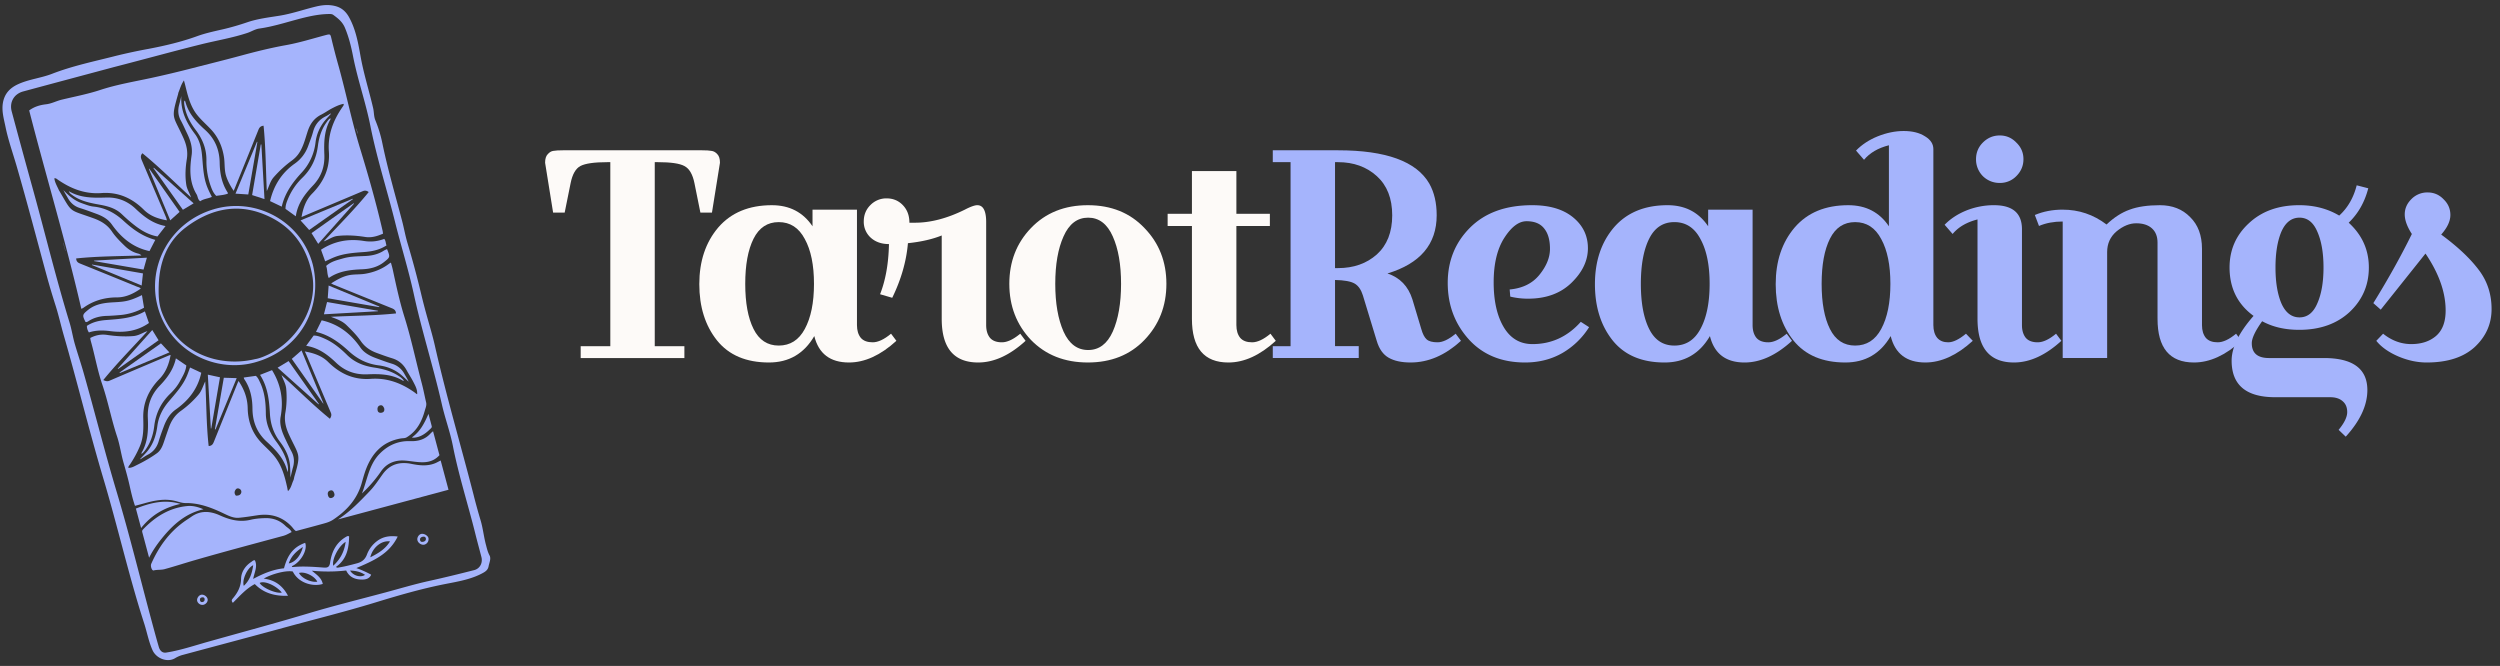 <svg xmlns="http://www.w3.org/2000/svg" width="229" height="61" fill="none"><rect width="100%" height="100%" fill="#333333" stroke="none"/><path fill="#FDFAF8" d="M60.247 14.854h-.272V31.71h2.715v1.087H53.19V31.71h2.715V14.854h-.272c-1.194 0-2.018.118-2.47.354-.435.235-.733.761-.896 1.577l-.543 2.69h-1.059l-.733-4.566c0-.363.082-.625.245-.789.162-.18.334-.28.515-.299.2-.036.498-.054.896-.054h12.705c.398 0 .688.018.868.054.2.018.38.118.544.3.162.163.244.425.244.788l-.733 4.567h-1.059l-.543-2.691c-.163-.816-.47-1.342-.923-1.577-.434-.236-1.249-.354-2.443-.354Z"/><path fill="#FDFAF8" d="M78.498 19.204v10.575c0 .489.118.879.353 1.169.235.271.597.407 1.086.407.489 0 1.05-.262 1.683-.788l.489.652c-1.448 1.323-2.896 1.985-4.344 1.985-1.72 0-2.778-.806-3.176-2.42-.941 1.614-2.326 2.42-4.153 2.42-2.082 0-3.665-.67-4.751-2.012-1.086-1.359-1.629-3.08-1.629-5.165 0-2.102.58-3.833 1.737-5.192 1.177-1.36 2.815-2.039 4.914-2.039 1.61 0 2.85.643 3.72 1.93v-1.522h4.071Zm-9.474 2.664c-.507 1.015-.76 2.392-.76 4.132 0 1.74.253 3.117.76 4.132.507 1.015 1.276 1.522 2.307 1.522 1.05 0 1.846-.507 2.39-1.522.56-1.033.84-2.41.84-4.132 0-1.722-.28-3.09-.84-4.105-.544-1.033-1.34-1.55-2.39-1.55-1.031 0-1.8.508-2.307 1.523Z"/><path fill="#FDFAF8" d="M89.519 18.796c.543 0 .814.517.814 1.55v9.433c0 .489.118.879.353 1.169.235.271.597.407 1.086.407.488 0 1.05-.262 1.683-.788l.489.652c-1.448 1.323-2.896 1.985-4.344 1.985-2.226 0-3.339-1.332-3.339-3.996v-7.639c-.85.344-1.882.58-3.095.707-.144 1.667-.624 3.334-1.438 5.002l-1.113-.326c.506-1.287.778-2.819.814-4.595-.688 0-1.249-.199-1.683-.598a1.954 1.954 0 0 1-.625-1.468c0-.598.2-1.096.598-1.495a2.036 2.036 0 0 1 1.493-.625c.597 0 1.095.208 1.493.625.398.417.597.952.597 1.604h.516c1.43 0 2.95-.399 4.56-1.196.525-.272.905-.408 1.14-.408Z"/><path fill="#FDFAF8" d="M94.436 31.138c-1.321-1.396-1.982-3.108-1.982-5.138s.66-3.733 1.982-5.11c1.34-1.396 3.076-2.094 5.212-2.094 2.136 0 3.864.698 5.185 2.093 1.339 1.378 2.009 3.081 2.009 5.111s-.67 3.742-2.009 5.138c-1.321 1.377-3.049 2.066-5.185 2.066-2.135 0-3.873-.689-5.212-2.066Zm2.986-9.487c-.507 1.123-.76 2.573-.76 4.35 0 1.775.253 3.234.76 4.376.507 1.123 1.258 1.685 2.253 1.685.996 0 1.747-.562 2.253-1.685.507-1.142.761-2.6.761-4.377 0-1.776-.254-3.226-.761-4.35-.506-1.141-1.257-1.712-2.253-1.712-.995 0-1.746.57-2.253 1.713ZM106.955 20.7v-1.116h2.226V15.67h4.072v3.914h3.067V20.7h-3.067v9.08c0 .489.118.879.353 1.169.235.271.597.407 1.086.407.488 0 1.049-.262 1.683-.788l.488.652c-1.447 1.323-2.895 1.985-4.343 1.985-2.226 0-3.339-1.332-3.339-3.996v-8.509h-2.226Z"/><path fill="#A5B4FC" d="M116.587 14.854v-1.087h5.973c4.397 0 7.184 1.015 8.361 3.045.452.797.679 1.767.679 2.908 0 2.646-1.503 4.422-4.507 5.329 1.14.38 1.9 1.169 2.28 2.365l.815 2.718c.127.453.289.77.489.951.199.182.533.272 1.004.272.47 0 1.022-.262 1.656-.788l.489.652c-1.448 1.323-2.987 1.985-4.615 1.985-.833 0-1.503-.145-2.009-.435-.507-.29-.869-.797-1.086-1.522l-1.276-4.187c-.163-.525-.416-.888-.76-1.087-.344-.2-.941-.308-1.792-.326v6.062h2.172v1.087h-7.873V31.71h1.629V14.854h-1.629Zm5.973 0h-.272v9.705h.272c1.429 0 2.615-.417 3.556-1.25.941-.852 1.411-2.048 1.411-3.589 0-1.54-.47-2.736-1.411-3.588-.941-.852-2.127-1.278-3.556-1.278Z"/><path fill="#A5B4FC" d="M138.286 26.517c1.176-.11 2.081-.553 2.715-1.332.651-.798.977-1.595.977-2.393 0-.815-.181-1.44-.543-1.876-.344-.434-.878-.652-1.602-.652-.705 0-1.384.508-2.036 1.522-.651 1.015-.977 2.374-.977 4.078 0 1.704.308 3.072.923 4.105.616 1.033 1.493 1.55 2.633 1.55 1.738 0 3.213-.68 4.425-2.04l.76.49a7.098 7.098 0 0 1-2.443 2.365c-1.013.58-2.153.87-3.42.87-2.154 0-3.873-.707-5.158-2.12-1.285-1.432-1.928-3.154-1.928-5.166 0-2.011.679-3.697 2.036-5.056 1.376-1.377 3.276-2.066 5.701-2.066 1.593 0 2.842.372 3.747 1.115.904.743 1.357 1.685 1.357 2.827s-.507 2.202-1.52 3.18c-.996.961-2.317 1.441-3.964 1.441a6.91 6.91 0 0 1-1.629-.19l-.054-.652ZM160.538 19.204v10.575c0 .489.117.879.353 1.169.235.271.597.407 1.086.407.488 0 1.049-.262 1.683-.788l.488.652c-1.447 1.323-2.895 1.985-4.343 1.985-1.719 0-2.778-.807-3.176-2.42-.941 1.613-2.326 2.42-4.154 2.42-2.081 0-3.665-.67-4.75-2.012-1.086-1.359-1.629-3.08-1.629-5.165 0-2.102.579-3.833 1.737-5.192 1.176-1.36 2.814-2.039 4.914-2.039 1.61 0 2.85.643 3.719 1.93v-1.522h4.072Zm-9.474 2.664c-.507 1.015-.761 2.392-.761 4.132 0 1.74.254 3.117.761 4.132.506 1.015 1.275 1.522 2.307 1.522 1.05 0 1.846-.507 2.389-1.522.561-1.033.842-2.41.842-4.132 0-1.722-.281-3.09-.842-4.105-.543-1.033-1.339-1.55-2.389-1.55-1.032 0-1.801.508-2.307 1.523Z"/><path fill="#A5B4FC" d="M177.096 13.658v16.12c0 .49.118.88.353 1.17.236.271.57.407 1.005.407.452 0 .995-.262 1.629-.788l.624.652c-1.448 1.323-2.896 1.985-4.344 1.985-1.719 0-2.778-.807-3.176-2.42-.941 1.613-2.325 2.42-4.153 2.42-2.082 0-3.665-.67-4.751-2.012-1.086-1.359-1.629-3.08-1.629-5.165 0-2.102.579-3.833 1.738-5.192 1.176-1.36 2.814-2.039 4.913-2.039 1.611 0 2.851.643 3.719 1.93v-7.421c-.995.254-1.755.698-2.28 1.332l-.733-.843c.525-.543 1.185-.979 1.982-1.305.814-.326 1.61-.489 2.389-.489.796 0 1.448.163 1.954.49.507.307.76.697.76 1.168Zm-9.474 8.21c-.507 1.015-.76 2.392-.76 4.132 0 1.74.253 3.117.76 4.132.507 1.015 1.276 1.522 2.308 1.522 1.049 0 1.846-.507 2.389-1.522.561-1.033.841-2.41.841-4.132 0-1.722-.28-3.09-.841-4.105-.543-1.033-1.34-1.55-2.389-1.55-1.032 0-1.801.508-2.308 1.523Z"/><path fill="#A5B4FC" d="M181.629 16.132a2.166 2.166 0 0 1-.625-1.55c0-.598.209-1.105.625-1.522.434-.435.95-.652 1.547-.652s1.104.217 1.52.652c.435.417.652.925.652 1.522 0 .599-.217 1.115-.652 1.55a2.067 2.067 0 0 1-1.52.625 2.157 2.157 0 0 1-1.547-.625Zm1.031 2.664c1.702 0 2.552.734 2.552 2.202v8.78c0 .49.118.88.353 1.17.235.271.597.407 1.086.407.489 0 1.05-.262 1.683-.788l.489.652c-1.448 1.323-2.896 1.985-4.344 1.985-2.226 0-3.339-1.332-3.339-3.996V20.1c-.995.254-1.755.698-2.28 1.332l-.733-.843c.525-.543 1.185-.978 1.982-1.305a6.798 6.798 0 0 1 2.551-.489Z"/><path fill="#A5B4FC" d="M188.943 19.204c1.484 0 2.823.453 4.017 1.36.688-.653 1.394-1.106 2.118-1.36.724-.272 1.647-.408 2.769-.408 1.14 0 2.063.363 2.769 1.088.724.706 1.086 1.676 1.086 2.908v6.987c0 .489.117.879.353 1.169.235.271.597.407 1.085.407.489 0 1.05-.262 1.683-.788l.489.652c-1.448 1.323-2.896 1.985-4.343 1.985-2.226 0-3.339-1.332-3.339-3.996V22.22c0-.561-.172-.996-.516-1.305-.344-.308-.824-.462-1.439-.462-.597 0-1.194.245-1.792.734-.579.49-.868 1.124-.868 1.903v9.705h-4.072V20.291c-.815 0-1.539.136-2.172.408l-.38-1.006c.778-.326 1.629-.49 2.552-.49Z"/><path fill="#A5B4FC" d="M213.43 36.385h-5.022c-2.661 0-3.991-1.115-3.991-3.344 0-1.214.67-2.583 2.009-4.105-1.466-1.07-2.199-2.546-2.199-4.431 0-1.613.588-2.963 1.765-4.05 1.176-1.106 2.714-1.659 4.615-1.659 1.375 0 2.597.317 3.664.952.779-.707 1.313-1.632 1.602-2.773l1.059.272c-.326 1.268-.923 2.32-1.792 3.153 1.231 1.124 1.846 2.492 1.846 4.105 0 1.613-.588 2.972-1.764 4.078-1.177 1.087-2.715 1.63-4.615 1.63-1.303 0-2.435-.262-3.394-.788-.633.888-.95 1.559-.95 2.012 0 .906.525 1.36 1.575 1.36h5.022c2.66 0 3.99.978 3.99 2.935 0 1.395-.66 2.818-1.981 4.268l-.652-.625c.525-.635.787-1.178.787-1.631 0-.435-.144-.77-.434-1.006-.271-.236-.651-.353-1.14-.353Zm-4.452-15.17c-.362.852-.543 1.949-.543 3.29s.181 2.437.543 3.29c.38.851.932 1.277 1.656 1.277.724 0 1.267-.426 1.629-1.278.38-.852.57-1.948.57-3.29 0-1.34-.19-2.437-.57-3.289-.362-.851-.905-1.277-1.629-1.277s-1.276.426-1.656 1.277ZM220.926 21.433c-.435-.67-.652-1.269-.652-1.794 0-.526.199-.988.597-1.387a2.037 2.037 0 0 1 1.493-.625c.58 0 1.068.209 1.466.625.417.4.625.88.625 1.441 0 .562-.281 1.16-.842 1.794 1.484 1.088 2.624 2.157 3.421 3.208.796 1.033 1.194 2.238 1.194 3.616 0 1.359-.516 2.519-1.547 3.48-1.032.942-2.498 1.413-4.398 1.413-.869 0-1.746-.19-2.633-.571-.869-.38-1.53-.852-1.982-1.414l.624-.652c.797.634 1.656.951 2.579.951.923 0 1.674-.244 2.254-.733.597-.508.895-1.287.895-2.338 0-1.668-.615-3.407-1.846-5.22l-4.099 5.138-.678-.598c1.375-2.23 2.551-4.34 3.529-6.334Z"/><path fill="#A5B4FC" fill-rule="evenodd" d="M33.017 5.103c-.214-1.208-.441-2.447-1.057-3.549-.255-.453-.61-.8-1.122-.961-.621-.195-1.252-.147-1.863-.001-1.125.27-2.223.66-3.366.846-.987.159-1.992.275-2.93.593-.726.247-1.455.464-2.198.638-.815.19-1.626.355-2.425.645-1.428.518-2.917.87-4.412 1.155a50.629 50.629 0 0 0-3.062.656c-1.951.498-3.932.906-5.82 1.638-1.007.39-2.107.493-3.099.947-.73.334-1.227.834-1.386 1.657-.15.78.08 1.525.228 2.255.254 1.243.69 2.446 1.041 3.667.953 3.292 1.821 6.608 2.719 9.916.258.953.544 1.896.843 2.837.273.86.466 1.744.716 2.612 1.27 4.393 2.349 8.837 3.656 13.22 1.317 4.413 2.329 8.914 3.748 13.299.25.795.399 1.616.745 2.387.342.758 1.37 1.166 2.087.717a2.67 2.67 0 0 1 .74-.303c3.115-.84 6.236-1.665 9.35-2.517 2.75-.752 5.517-1.438 8.245-2.274 2.101-.644 4.208-1.256 6.372-1.683 1.166-.23 2.37-.42 3.45-1.007.282-.153.479-.305.538-.62.062-.335.25-.697.084-1.004-.167-.308-.237-.626-.323-.949-.205-.761-.276-1.55-.508-2.309a51.647 51.647 0 0 1-.636-2.316c-1.17-4.55-2.5-9.058-3.54-13.641-.207-.912-.477-1.808-.73-2.708a55.929 55.929 0 0 1-.504-1.938 85.093 85.093 0 0 0-1.262-4.709c-.204-.676-.325-1.381-.505-2.069-.615-2.347-1.302-4.675-1.795-7.054a11.619 11.619 0 0 0-.649-2.151c-.153-.362-.12-.754-.208-1.128-.373-1.6-.874-3.166-1.162-4.794Zm-.685.015c.42 2.165 1.163 4.249 1.593 6.407.594 2.983 1.53 5.873 2.263 8.817.552 2.21 1.234 4.39 1.72 6.613.738 3.392 1.797 6.696 2.565 10.076.293 1.289.756 2.529 1.012 3.824.532 2.695 1.374 5.31 2.038 7.971.183.733.382 1.464.574 2.196.14.532-.134 1.065-.66 1.2-1.363.347-2.73.684-4.106.987-1.343.296-2.664.691-3.993 1.05-2.387.64-4.787 1.233-7.155 1.943-3.027.907-6.079 1.725-9.12 2.581-.558.157-1.12.328-1.674.487-.706.203-1.433.391-2.166.506-.375.058-.586-.199-.68-.526-.24-.825-.462-1.654-.685-2.483-1.05-3.906-2.011-7.838-3.171-11.71-1.082-3.614-1.995-7.27-3.026-10.896-.25-.886-.55-1.757-.805-2.638-.187-.643-.284-1.317-.482-1.964C5.1 25.4 4.086 21.17 2.918 16.981a880.194 880.194 0 0 1-1.844-6.767c-.23-.847.206-1.61 1.049-1.837 2.844-.769 5.69-1.529 8.326-2.236 2.798-.719 5.373-1.435 7.97-2.08 1.417-.353 2.865-.587 4.257-1.051.363-.121.685-.34 1.073-.395 1.536-.215 2.992-.756 4.497-1.09.65-.144 1.315-.245 1.988-.241.095 0 .212.02.286.074.433.32.835.62 1.072 1.178.353.838.569 1.707.74 2.582Z" clip-rule="evenodd"/><path fill="#A5B4FC" fill-rule="evenodd" d="M31.023 6.082a59.956 59.956 0 0 1-.658-2.524c-.102-.438-.102-.456-.544-.34-1.199.317-2.388.694-3.604.912-1.378.246-2.74.584-4.077.946-1.503.409-3.018.78-4.526 1.169-1.261.325-2.532.63-3.81.905-1.549.334-3.12.595-4.639 1.096-1.143.375-2.335.601-3.508.883-.482.115-.923.362-1.424.421-.549.065-1.08.208-1.56.566 1.553 6.06 3.369 12.052 4.775 18.172.104-.047.137-.054.163-.073.925-.675 1.96-.973 3.104-.974.81 0 1.515-.344 2.177-.803-.098-.123-.23-.135-.342-.18-1.732-.708-3.467-1.413-5.204-2.113-.201-.08-.355-.181-.37-.472 1.979-.208 3.959-.202 5.976-.272-.128-.145-.258-.16-.372-.193-.448-.124-.821-.367-1.152-.685-.423-.408-.844-.825-1.17-1.31-.423-.626-1.006-.972-1.692-1.22-2.318-.838-1.904-.42-3.12-2.49-.01-.02-.03-.035-.038-.055-.157-.363-.378-.705-.432-1.119.137-.018.204.045.274.095 1.213.851 2.522 1.371 4.044 1.26 1.534-.113 2.808.46 3.893 1.539.565.562 1.295.82 2.1.958-.03-.11-.04-.19-.07-.26-.737-1.733-1.476-3.464-2.21-5.197-.09-.213-.189-.437.037-.688 1.562 1.274 2.976 2.692 4.454 4.044-.13-.401-.375-.749-.436-1.17-.117-.78-.075-1.562.05-2.327.116-.709-.032-1.335-.319-1.966-.958-2.112-1.141-1.666-.487-3.967.018-.065.022-.135.048-.196.145-.341.231-.712.496-1.087.058.215.091.332.12.45.24.977.465 1.956 1.133 2.762.374.454.817.84 1.217 1.267.671.715 1.041 1.564 1.195 2.528.093.59.017 1.195.208 1.775.154.469.388.886.679 1.33.049-.106.074-.155.093-.206.726-1.79 1.452-3.578 2.173-5.37.08-.203.182-.357.475-.388.202 1.992.203 3.99.297 5.986.21-.428.309-.899.63-1.266a10.37 10.37 0 0 1 1.666-1.53 2.66 2.66 0 0 0 .555-.538c.48-.639.652-1.41.895-2.145.225-.681.594-1.202 1.245-1.524.311-.154.595-.364.902-.529.36-.192.727-.378 1.139-.458.009.067.02.093.012.11-.03.059-.067.117-.106.172-.853 1.228-1.366 2.548-1.253 4.086.113 1.523-.472 2.79-1.54 3.865-.564.568-.815 1.304-.964 2.135.41-.175.78-.334 1.15-.49 1.481-.624 2.967-1.247 4.45-1.875.183-.077.343-.077.553.078-1.275 1.567-2.695 2.987-4.129 4.523.486-.179.825-.451 1.249-.5.857-.098 1.71-.044 2.557.09.582.092 1.11-.073 1.635-.303-.017-.11-.023-.188-.04-.264-.588-2.542-1.299-5.051-2.064-7.547-.76-2.474-1.268-5.016-1.959-7.509ZM35.648 24.151c-.65.498-1.378.784-2.186.923-.514.089-1.033.03-1.545.144-.578.129-1.064.416-1.585.74.11.058.166.093.228.118 1.757.712 3.512 1.424 5.27 2.134.212.085.423.165.444.5-1.981.211-3.972.204-5.964.31.512.197 1.025.368 1.426.758.47.457.936.921 1.309 1.46.37.539.868.873 1.463 1.092.465.17.932.344 1.406.487.61.182 1.043.559 1.341 1.111.195.356.423.694.606 1.055.174.342.375.682.355 1.126-.084-.022-.134-.086-.196-.13-1.216-.873-2.537-1.386-4.07-1.275-1.535.111-2.809-.471-3.892-1.547-.573-.569-1.317-.815-2.137-.964.058.124.098.203.134.284.749 1.776 1.498 3.552 2.25 5.325.08.188.053.345-.086.558-1.553-1.262-2.952-2.673-4.432-4.002.15.422.387.8.43 1.248.067.734.048 1.47-.077 2.193-.122.716.031 1.352.326 1.995.908 1.979 1.144 1.7.504 3.837-.04.13-.044.273-.103.392-.149.313-.194.684-.488.964-.019-.073-.029-.102-.035-.133-.012-.066-.02-.133-.035-.197-.222-1.008-.485-1.996-1.144-2.829-.372-.47-.829-.86-1.24-1.294-.836-.88-1.213-1.957-1.236-3.139-.02-.927-.317-1.723-.837-2.498-.041.089-.073.148-.098.21-.718 1.779-1.437 3.558-2.154 5.339-.082.203-.169.395-.486.41-.22-1.965-.2-3.94-.314-5.916-.206.406-.31.849-.61 1.2a8.914 8.914 0 0 1-1.61 1.49c-.545.386-.879.895-1.098 1.501-.164.457-.32.916-.476 1.377-.132.39-.296.767-.64 1.014-.575.414-1.194.764-1.83 1.075-.238.116-.474.273-.779.257-.003-.143.081-.211.137-.292a9.698 9.698 0 0 0 .907-1.663c.362-.833.343-1.719.321-2.599-.036-1.418.507-2.588 1.48-3.586.59-.606.875-1.354 1.029-2.2-.077.02-.11.025-.14.037-1.824.773-3.65 1.544-5.47 2.326-.194.083-.34.033-.562-.062 1.284-1.578 2.696-2.994 4.046-4.477a1.895 1.895 0 0 0-.37.142c-.296.14-.586.278-.926.305-.813.063-1.617.013-2.423-.109-.536-.08-1.04.032-1.519.282.02.12.027.197.048.273.378 1.325.608 2.69 1.055 3.994.532 1.561.832 3.188 1.352 4.754.259.779.365 1.607.593 2.399.2.693.396 1.385.554 2.089.14.623.28 1.249.497 1.867.3-.08.571-.15.84-.226.938-.264 1.882-.463 2.859-.217.304.076.616.192.921.189 1.244-.017 2.358.41 3.453.928.459.216.917.466 1.444.42.57-.05 1.137-.145 1.705-.229 1.216-.18 2.272.122 3.127 1.036.13.138.227.309.395.41.767-.206 1.53-.407 2.29-.617.387-.107.77-.194 1.124-.43 1.232-.823 2.174-1.854 2.597-3.305.11-.38.21-.763.34-1.135.555-1.573 1.526-2.693 3.253-2.995.184-.033.37-.001.553-.113.92-.563 1.37-1.44 1.643-2.43.067-.241.187-.488.123-.76-.134-.572-.242-1.15-.391-1.717-.54-2.041-.967-4.11-1.6-6.129-.446-1.422-.755-2.883-1.07-4.34-.043-.201-.105-.4-.164-.619-.085.051-.126.07-.16.096Zm-13.554 20.99c-.073.227-.274.265-.485.26-.17-.196-.145-.39-.013-.564.09-.12.23-.13.363-.048a.3.3 0 0 1 .135.352Zm8.294.467c-.213.064-.31-.083-.35-.26-.047-.196.009-.366.223-.42.208-.052.305.081.369.308.04.165-.046.312-.241.372Zm4.586-7.807c-.184.042-.354-.01-.387-.22-.03-.181.003-.38.213-.444.227-.07.316.107.388.25.053.225-.017.368-.214.414Z" clip-rule="evenodd"/><path fill="#A5B4FC" fill-rule="evenodd" d="M25.945 49.085c.277-.074.509-.217.768-.348-.125-.277-.387-.391-.576-.576-.509-.5-1.14-.719-1.838-.7-.447.01-.904.047-1.337.15-1 .24-1.913.01-2.815-.4-.89-.405-1.771-.473-2.62.124-.247.174-.508.333-.751.513-1.332.985-2.254 2.287-2.918 3.787-.101.227.057.66.22.617.33-.084.674-.03.998-.118.944-.259 1.876-.565 2.815-.836 2.675-.773 5.367-1.485 8.054-2.213ZM37.684 42.491c-1.09-.218-1.976.037-2.64.959-.382.53-.733 1.08-1.192 1.554-.876.906-1.731 1.83-2.894 2.575l10.125-2.717-.718-2.682c-.183.091-.348.189-.523.259-.712.284-1.443.196-2.158.052ZM34.534 49.565a2.744 2.744 0 0 0-.923 1.232c-.166.446-.462.683-.911.803-.535.141-1.067.286-1.614.373-.095.015-.195.064-.317-.04.997-.694 1.194-1.712 1.21-2.805-.133-.046-.187-.007-.247.027-.924.52-1.347 1.373-1.493 2.37-.057.385-.195.494-.561.467-.94-.069-1.883-.142-2.826-.053-.046.004-.117.007-.114-.077.815-.361 1.465-1.5 1.214-2.14-.385.141-.738.331-1.035.616-.485.466-.727 1.07-.903 1.718-.986.104-1.877.464-2.824.975.125-.624.422-1.152.158-1.707-.149-.025-.233.084-.333.15-.555.366-.917.919-.932 1.542-.016.743-.32 1.287-.764 1.812-.076.09-.16.198.013.392.627-.625 1.213-1.303 2.008-1.719.854.875 1.898 1.11 3.04 1.074-.471-.909-1.186-1.45-2.223-1.572.653-.395 1.989-.78 2.662-.654.566 1.136 1.947 1.398 2.747 1.14-.114-.576-.585-.861-1.001-1.212 1.067.105 2.112.098 3.146-.02.315.662.875.84 1.496.832.307-.004.645-.087.791-.448a9.043 9.043 0 0 0-1.358-.605c1.509-.654 2.995-1.254 3.79-2.89-.748-.094-1.364.013-1.896.419Zm-12.202 4.1c-.186-.53.314-1.648.86-1.89-.1.733-.31 1.377-.86 1.89Zm3.484.616c-.526.113-1.795-.44-2.031-.885.483-.25 1.59.315 2.03.885Zm.634-2.674c.225-.667.677-1.097 1.293-1.503-.19.795-.743 1.426-1.293 1.503Zm2.615 1.675c-.573.093-1.44-.319-1.677-.798.52-.157 1.417.269 1.677.798Zm2.596-3.649c-.12.913-.5 1.598-1.136 2.19-.137-.58.487-1.803 1.136-2.19Zm1.776 3.023c-.39.274-1.076.094-1.372-.393.525.017.97.113 1.372.394Zm.482-1.605c.214-.914 1.03-1.562 1.806-1.46-.42.7-1.07 1.088-1.806 1.46ZM14.407 27.934c1.057 4.273 5.35 6.251 8.928 5.265 4.327-1.193 6.23-5.202 5.318-8.957-1.047-3.988-5.237-6.22-9.079-5.073-4.003 1.194-6.06 5.158-5.167 8.765Zm2.646-7.13c2.077-1.552 4.426-2.196 6.944-1.247 2.538.957 4.045 2.816 4.585 5.535.581 2.936-1.334 6.12-4.033 7.393-.407.192-.83.36-1.197.413-3.325.792-7.118-.56-8.526-4.295-.305-.807-.315-1.66-.285-2.508.075-2.125.782-3.998 2.512-5.29Z" clip-rule="evenodd"/><path fill="#A5B4FC" fill-rule="evenodd" d="M37.577 40.409c-1.107-.039-2.036.372-2.809 1.164-.989 1.013-1.123 2.401-1.615 3.63a12.174 12.174 0 0 0 1.731-2c.356-.525.838-.861 1.477-.98.432-.082.846-.031 1.271.025.929.12 1.873.273 2.623-.553l-.587-2.195c-.095.083-.16.129-.21.185-.503.566-1.143.75-1.881.724ZM14.842 49.297c1.007-1.24 2.165-2.278 3.794-2.646-.46-.204-.957-.346-1.476-.297-1.643.156-2.945.978-4.06 2.145-.067.07-.096.144-.069.245.208.771.413 1.544.627 2.344.323-.64.73-1.234 1.184-1.791ZM29.12 13.362c-.146 1.156-.6 2.128-1.442 2.938a5.767 5.767 0 0 0-1.313 1.953c-.117.28-.219.565-.211.881l.942.68c.168-1.176.829-2.036 1.591-2.84.744-.787 1.069-1.72 1.024-2.809-.046-1.12-.022-2.24.57-3.254.007-.013-.008-.037-.016-.076-.16.082-.246.225-.344.357-.477.646-.702 1.397-.8 2.17ZM24.446 40.47c.842.766 1.627 1.595 1.895 2.774.067-.23.044-.447-.001-.668-.16-.793-.552-1.478-1.025-2.114-.58-.78-.96-1.615-.965-2.612-.005-.962-.102-1.917-.521-2.806-.105-.222-.196-.453-.395-.616l-1.106.153c.018.07.019.106.036.132.566.822.755 1.756.762 2.726.01 1.208.416 2.207 1.32 3.031ZM34.292 33.67c-.95-.14-1.802-.463-2.5-1.155-.603-.598-1.253-1.138-2.04-1.488-.328-.146-.654-.293-1.023-.29l-.684.94c1.125.176 1.965.806 2.744 1.549.8.764 1.743 1.109 2.862 1.062 1.13-.048 2.262-.023 3.277.597.01.006.034-.015.063-.03a1.816 1.816 0 0 0-.48-.421c-.675-.447-1.435-.646-2.22-.764ZM18.785 11.896c-.797-.717-1.53-1.506-1.81-2.598-.006-.026-.044-.045-.086-.088-.011.076-.026.128-.024.18.004.09.015.178.03.267.132.835.512 1.564 1.014 2.224.636.834 1.012 1.743 1 2.805a6.756 6.756 0 0 0 .404 2.39c.116.315.243.625.495.866.367-.057.725-.077 1.066-.205-.01-.049-.008-.086-.025-.112-.532-.824-.71-1.745-.725-2.706-.019-1.2-.429-2.203-1.34-3.023ZM12.43 19.13c-.757-.717-1.647-1.068-2.7-1.036-1.173.036-2.352.053-3.425-.58.056.173.186.26.31.351.724.533 1.568.715 2.427.868.77.136 1.521.316 2.116.886.382.366.781.718 1.2 1.04.619.477 1.29.863 2.067 1l.74-.954c-1.124-.197-1.958-.837-2.735-1.574Z" clip-rule="evenodd"/><path fill="#A5B4FC" fill-rule="evenodd" d="M30.279 10.394c-.139.084-.272.18-.417.25-.617.296-1.007.764-1.185 1.432-.118.436-.288.856-.442 1.28a3.344 3.344 0 0 1-1.245 1.639c-1.188.838-1.918 2-2.252 3.426.339.16.69.33 1.07.508.278-1.234.983-2.204 1.808-3.101a4.865 4.865 0 0 0 1.285-2.77 3.878 3.878 0 0 1 .788-1.921c.192-.245.412-.47.62-.704l-.03-.039ZM14.127 39.044c.14-1.184.622-2.17 1.478-2.994.339-.327.644-.696.871-1.115.25-.46.54-.91.59-1.46l-.954-.651c-.224 1.026-.797 1.797-1.478 2.504-.793.824-1.146 1.798-1.093 2.952.051 1.107.015 2.217-.586 3.214-.008.01.009.036.02.081.165-.116.274-.265.383-.42.443-.636.68-1.36.769-2.111ZM24.917 33.905l-1.097.433c.713 1.111.836 2.331.906 3.565.053.946.334 1.796.92 2.564.485.638.855 1.354.92 2.182.026.344.026.69.041 1.103.087-.36.148-.66.232-.95.142-.5.111-.976-.136-1.44a24.691 24.691 0 0 1-.524-1.06c-.323-.677-.612-1.367-.471-2.142.277-1.516.028-2.933-.791-4.255ZM18.009 17.803c.117.197.094.469.331.631.313-.225.709-.233 1.067-.398-.2-.394-.389-.763-.517-1.163-.277-.86-.3-1.753-.383-2.639-.066-.704-.224-1.396-.655-1.965-.78-1.028-1.32-2.123-1.243-3.475-.064.263-.12.525-.192.785-.14.499-.115.973.137 1.44.216.396.395.81.591 1.216.303.63.51 1.278.407 1.99-.179 1.236-.22 2.454.457 3.579ZM37.051 34.263a1.93 1.93 0 0 0-1.172-.954c-.486-.146-.961-.327-1.438-.502-.559-.205-1.09-.483-1.433-.979-.875-1.266-2.015-2.143-3.543-2.486-.154.31-.322.653-.52 1.056 1.21.285 2.146.98 3.017 1.78.78.713 1.668 1.157 2.732 1.29.728.091 1.422.358 2.007.832.258.209.493.445.738.67-.113-.25-.258-.474-.388-.707ZM6.2 18.114c.253.468.616.789 1.134.947.496.152.981.337 1.468.514.561.202 1.084.483 1.434.977.863 1.219 1.94 2.125 3.457 2.448.158-.302.331-.64.532-1.029-1.17-.312-2.083-.983-2.929-1.76-.777-.713-1.662-1.182-2.733-1.289-.363-.036-.716-.185-1.067-.307-.674-.236-1.203-.688-1.689-1.203.117.245.265.468.393.702Z" clip-rule="evenodd"/><path fill="#A5B4FC" fill-rule="evenodd" d="M12.86 42.07c.227-.14.444-.296.68-.42.51-.266.827-.67.992-1.22.138-.465.308-.92.476-1.375.229-.612.547-1.161 1.098-1.549 1.18-.834 2.021-1.908 2.33-3.362l-1.026-.481c-.083.227-.159.439-.24.647-.373.956-1.06 1.694-1.708 2.46-.556.656-.935 1.386-1.05 2.264-.112.832-.363 1.633-.915 2.297-.205.249-.438.476-.658.712l.021.027ZM35.163 22.958c-.497.32-1.045.455-1.632.488-.695.04-1.399.023-2.078.217-.548.158-1.117.276-1.579.698.132.344.07.73.24 1.105.94-.649 1.995-.756 3.076-.801.716-.03 1.405-.197 1.987-.66.57-.453.574-.451.276-1.186-.11.052-.207.086-.29.14ZM11.541 27.577c-.511.103-1.028.098-1.542.142-.705.063-1.377.214-1.944.68-.514.423-.532.472-.221 1.095.096.023.178-.015.254-.066.514-.341 1.084-.473 1.694-.492.415-.012.831-.043 1.245-.08a5.432 5.432 0 0 0 2.166-.67l-.19-1.154c-.501.242-.96.444-1.462.545ZM35.193 21.884c-.614.23-1.219.293-1.863.188-1.387-.226-2.704.007-3.925.803.116.326.245.681.381 1.065.291-.132.56-.267.837-.377.872-.346 1.793-.41 2.714-.475.723-.052 1.421-.187 2.067-.608-.083-.204-.054-.428-.21-.596ZM9.74 29.314c-.617.047-1.227.167-1.782.537.004.229.064.414.186.6.653-.214 1.298-.206 1.97-.118 1.243.16 2.448.014 3.528-.744-.114-.33-.234-.678-.37-1.067-1.122.636-2.328.698-3.531.792ZM12.447 46.585l.478 1.786c.959-1.202 2.132-1.881 3.61-2.214-1.501-.443-2.803-.076-4.088.428ZM29.629 36.95c-.667-1.612-1.334-3.223-2.01-4.852l-.891.775 2.874 4.09a.418.418 0 0 0 .027-.014ZM32.302 18.205 27.53 20.19l.79.878c1.345-.95 2.675-1.887 4.005-2.825-.01-.012-.016-.025-.024-.038ZM21.572 17.739c.406.025.78.05 1.17.075.282-1.622.56-3.218.835-4.813l-.04-.015c-.65 1.575-1.302 3.149-1.965 4.753ZM21.682 34.637l-1.18-.035-.817 4.719.056.019 1.94-4.703ZM34.747 28.079c-1.538-.638-3.077-1.276-4.644-1.924l-.082 1.163 4.71.816.016-.055ZM23.942 13.234l-.054-.003-.794 4.638 1.133.369-.285-5.004ZM25.429 33.681l3.752 3.356.032-.03-2.777-3.933-1.007.607ZM13.636 15.469l1.959 4.714.857-.773-2.783-3.96a.415.415 0 0 1-.033.019ZM32.39 18.62c-1.28.907-2.56 1.814-3.854 2.733.21.337.397.642.612.986 1.119-1.257 2.198-2.47 3.278-3.681-.012-.014-.026-.026-.037-.038ZM29.671 28.79l4.946-.28.002-.045-4.661-.799-.287 1.124ZM17.736 18.627c-1.236-1.105-2.44-2.184-3.647-3.262l-.038.033c.9 1.27 1.798 2.541 2.701 3.818l.984-.589ZM19.313 39.248l.037.002.8-4.69-1.113-.243.276 4.93ZM8.421 24.277c1.509.62 3.016 1.242 4.555 1.876l.119-1.108-4.662-.811-.012.043ZM10.95 34.125a.809.809 0 0 0 .024.044l4.543-1.89-.774-.829-3.794 2.675ZM8.62 23.917l4.528.776.307-1.09c-1.636.09-3.235.18-4.835.271v.043ZM10.816 33.8l3.709-2.633-.577-.938-3.162 3.538.03.033ZM37.721 40.072c.097.013.137.024.175.021.677-.042 1.161-.438 1.61-.892a.194.194 0 0 0 .042-.155c-.084-.343-.18-.683-.3-1.136-.381.884-.768 1.631-1.526 2.162ZM38.572 48.91c-.23.062-.397.36-.332.592.07.256.384.448.634.387a.518.518 0 0 0 .374-.597c-.057-.241-.424-.448-.676-.381Zm.227.707c-.171.044-.286.015-.317-.14-.035-.181.073-.27.234-.31.14-.034.263.009.292.15.034.173-.086.265-.209.3ZM18.412 54.483c-.233.062-.411.36-.346.58.073.24.35.397.588.33.247-.068.418-.32.36-.534-.066-.247-.37-.437-.602-.376Zm.141.662c-.114.021-.2-.026-.228-.144-.033-.14.009-.244.165-.277.126-.026.235.004.252.145.016.133-.041.247-.189.276ZM5.989 22.993 6 22.99l-.197-.74a.049.049 0 0 1-.015-.003l.2.746ZM32.752 12.233a.159.159 0 0 1 .017-.018l-.115-.428a.221.221 0 0 0-.02.006l.118.44Z" clip-rule="evenodd"/></svg>